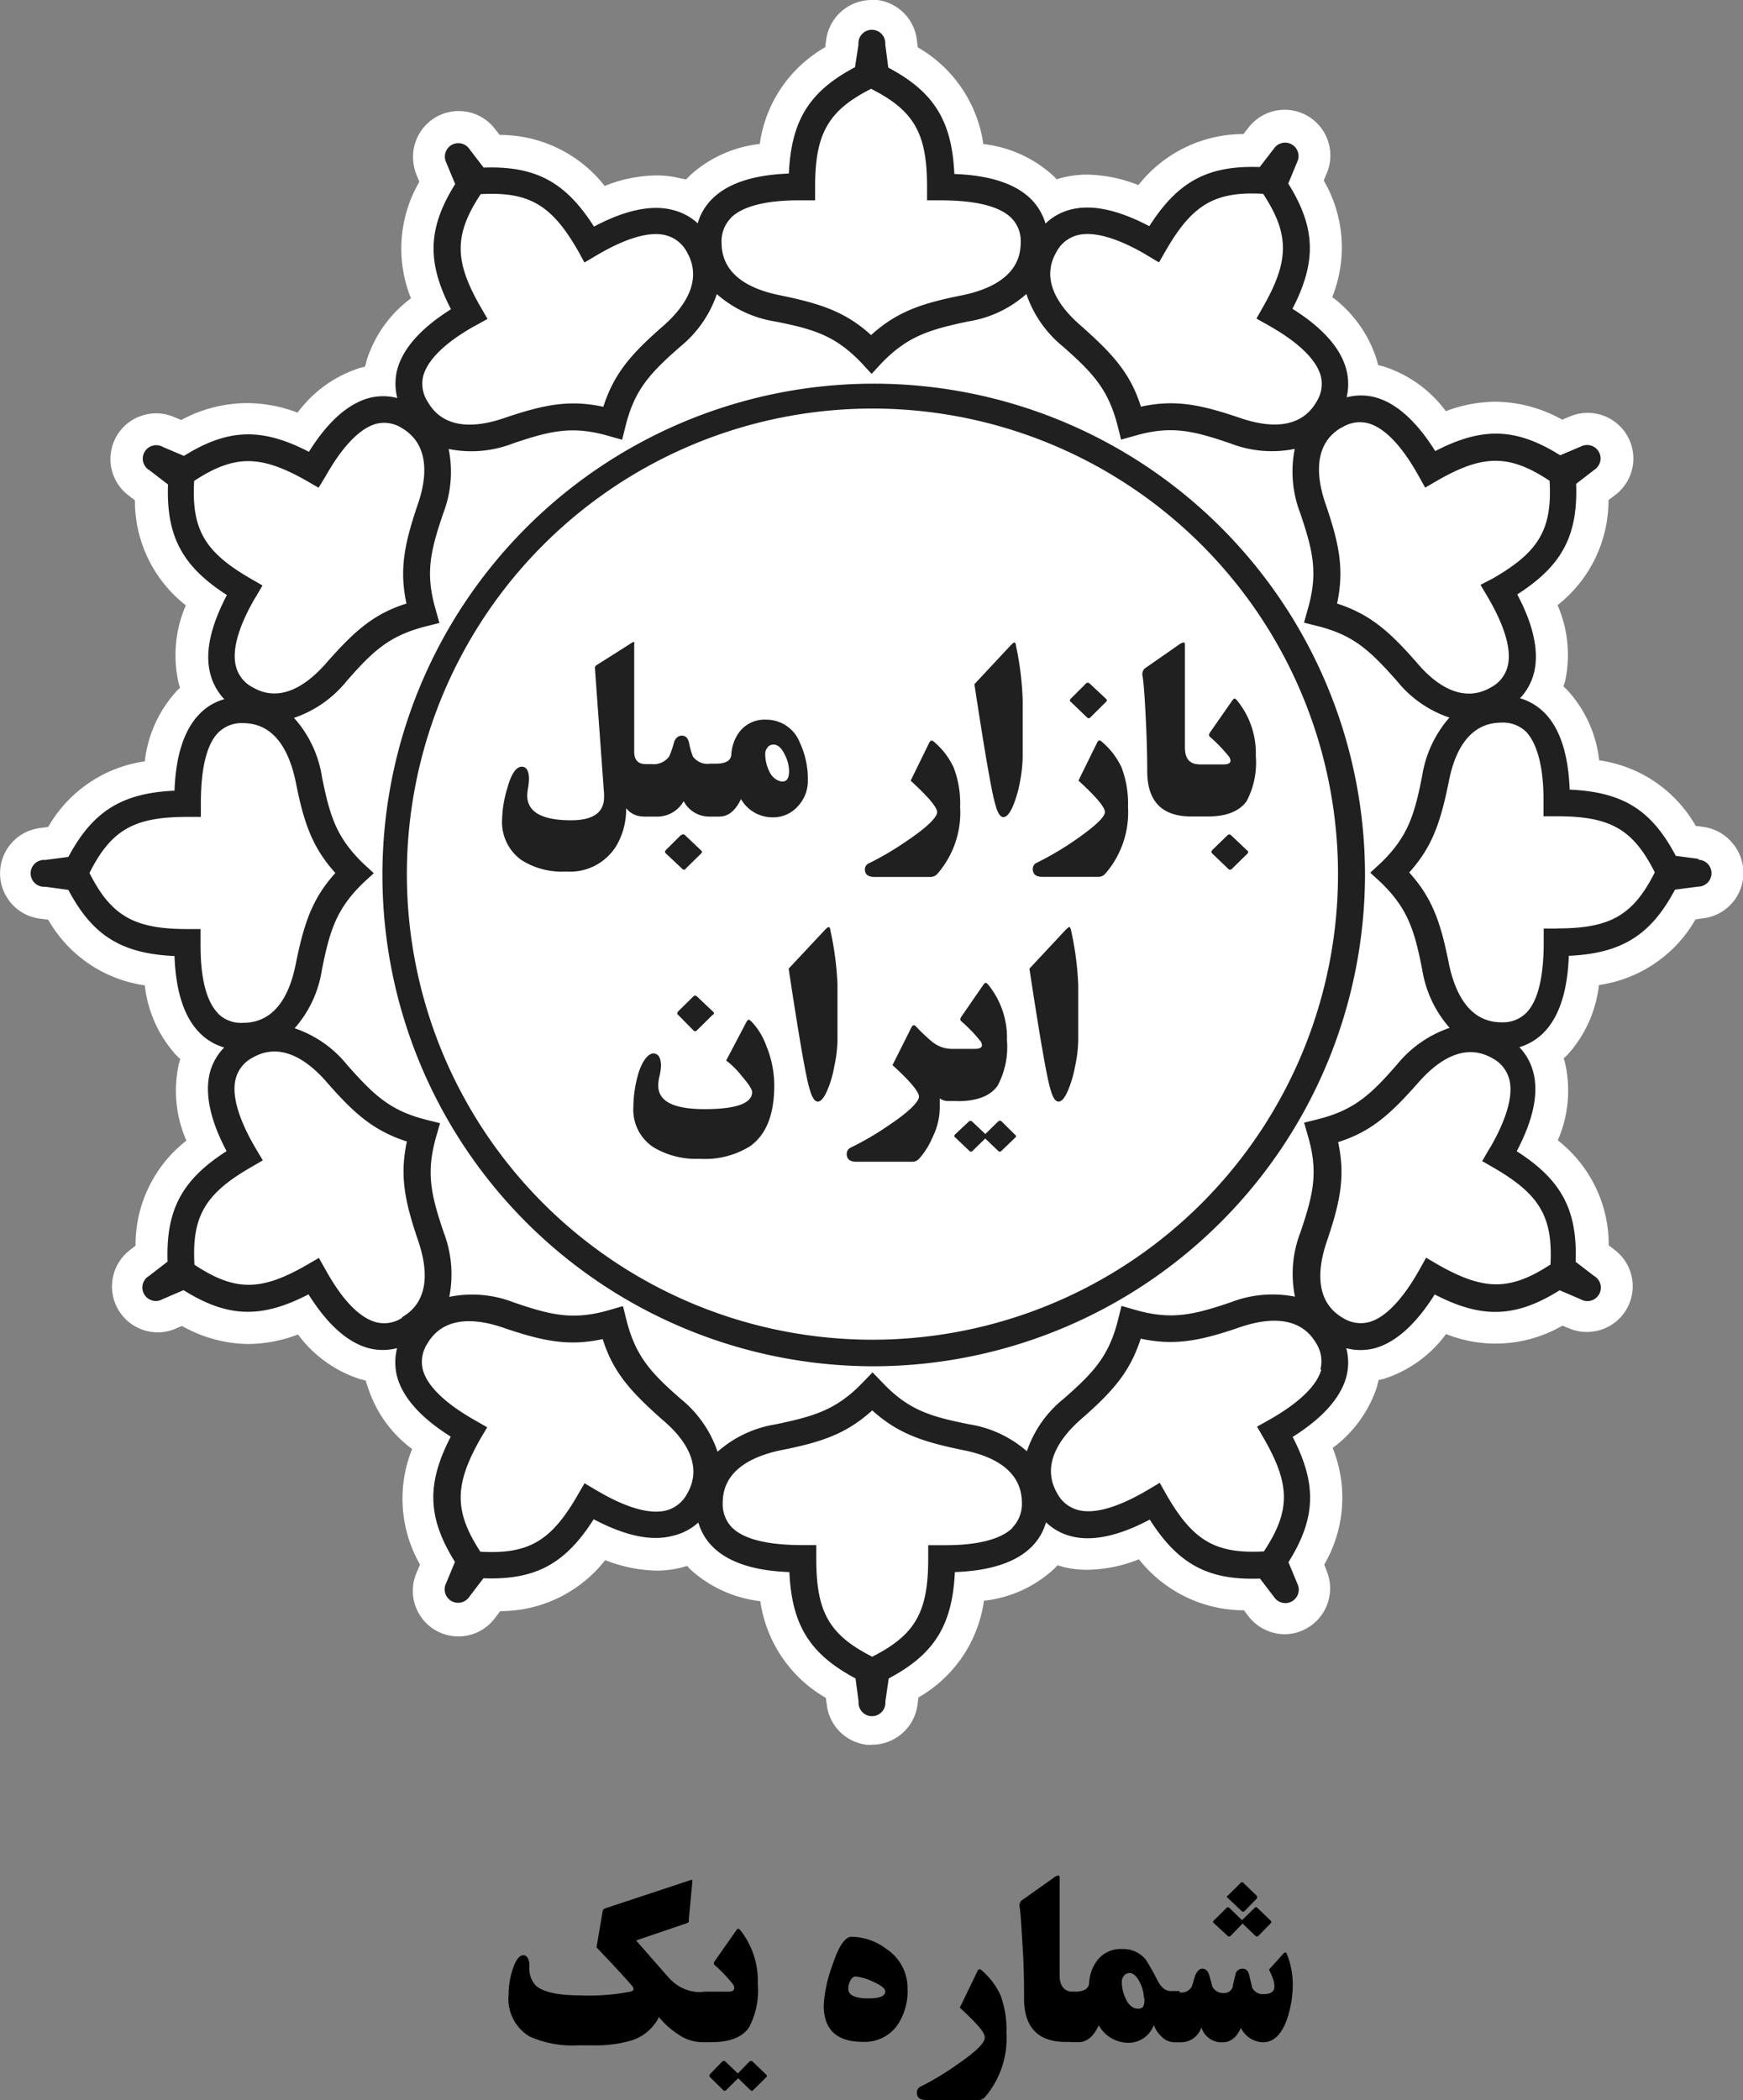 <svg id="Layer_1" data-name="Layer 1" xmlns="http://www.w3.org/2000/svg" viewBox="0 0 166 200"><rect x="0" y="0" width="166" height="200" fill="#808080" stroke="none"/><defs><style>.cls-1{fill:#fff;}.cls-2{fill:#202020;}</style></defs><title>market1logo</title><g id="Layer_3" data-name="Layer 3"><path d="M67.55,194.49h-.81a4.08,4.08,0,0,1-2.21-.79,7.49,7.49,0,0,1-1.77-1.6A4.42,4.42,0,0,1,60,194.37a12.29,12.29,0,0,1-3.58.42H55.08a10,10,0,0,1-4.64-.84,4.16,4.16,0,0,1-2-4,7.6,7.6,0,0,1,.39-2.41c.29-.89.64-1.33,1-1.33s.6.36.59,1.08a2.35,2.35,0,0,0,.61,1.81c.7.62,2.1.93,4.21.93a20.37,20.37,0,0,0,4.83-.36c.18-.06.27-.13.27-.24a.59.59,0,0,0-.17-.33c-.52-.62-1.64-1.84-3.36-3.64l.58-3.4a.36.36,0,0,1,.23-.31l8.16-2.7a.28.28,0,0,1,.15,0s0,.09,0,.24l-.33,3.5a2,2,0,0,1,0,.24.44.44,0,0,1-.22.14l-4.8,1.63q2.94,3.36,3.18,3.62a4,4,0,0,0,2.71,1.3h1.1Z" transform="translate(0)"/><path d="M72.17,188.94a7.55,7.55,0,0,1-.83,4.14c-.64.94-1.84,1.41-3.58,1.41h-.83v-4.81h2.38c.42,0,.62-.11.62-.35a.69.69,0,0,0-.17-.41,14.15,14.15,0,0,0-1.69-1.77c-.11-.1-.11-.22,0-.38l2-2.86c.1-.15.18-.23.23-.23s.15.07.26.21A7.78,7.78,0,0,1,72.17,188.94Zm.8,8.64c.1.08.09.17,0,.25l-1.25,1.24a.17.17,0,0,1-.24,0s0,0,0,0l-1.18-1.15-1.16,1.15a.18.18,0,0,1-.25,0l0,0-1.25-1.23q-.16-.15,0-.33l1.15-1.18a.21.21,0,0,1,.29,0l0,0,1.19,1.14,1.1-1.13a.22.22,0,0,1,.31,0l0,0Z" transform="translate(0)"/><path d="M86.43,189.37a5.77,5.77,0,0,1-1,3.55,3.81,3.81,0,0,1-3.25,1.54q-3.73,0-3.73-3.47a12.82,12.82,0,0,1,.78-3.69c.61-1.9,1.23-2.85,1.88-2.85a5.61,5.61,0,0,1,3.29,1.15A4.43,4.43,0,0,1,86.43,189.37Zm-2.12.29c0-.28-.4-.6-1.19-.94a4.7,4.7,0,0,0-1.64-.48c-.21,0-.38.15-.52.44a1.63,1.63,0,0,0-.17.73c0,.6.63.91,1.91.91C83.77,190.32,84.31,190.1,84.31,189.66Z" transform="translate(0)"/><path d="M95.85,193.6a8.6,8.6,0,0,1-2.06,6.14.85.85,0,0,1-.65.26H88.2c-.59,0-.88-.24-.88-.72a.61.61,0,0,1,.37-.57,25.51,25.51,0,0,0,3.44-2.07c1.77-1.21,2.66-2.07,2.66-2.59s-.79-1.37-2.38-2.85l1.69-3.49c.1-.19.23-.22.39-.07A7,7,0,0,1,95.28,190,9.39,9.39,0,0,1,95.85,193.6Z" transform="translate(0)"/><path d="M102.66,194.47h-1.13q-4,0-4-4.14c0-1.18,0-2.73-.12-4.64s-.19-3.36-.29-4a.7.7,0,0,1,.17-.69l3.06-2.17a1.08,1.08,0,0,1,.44-.22c.09,0,.13.08.13.26v9.29c0,1,.46,1.54,1.36,1.54h.34Z" transform="translate(0)"/><path d="M112.35,194.49h-.63a1.68,1.68,0,0,1-1.13-.57,2.59,2.59,0,0,1-.7-1.08,2.56,2.56,0,0,1-2.44,1.71,3.25,3.25,0,0,1-2.81-1.67c-.48,1.07-1.13,1.61-1.94,1.61H102v-4.81h.35q1.33,0,1.38-.84a3.85,3.85,0,0,1,.63-1.94,2.79,2.79,0,0,1,2.51-1.28,2.76,2.76,0,0,1,2.25,1,22.46,22.46,0,0,1,1.12,2c.37.7.79,1,1.25,1h.85Zm-3.4-4.18a3.5,3.5,0,0,0-.37-1.46c-.3-.63-.64-.94-1-.94a.63.63,0,0,0-.53.25.88.88,0,0,0-.21.58,3.66,3.66,0,0,0,.35,1.56c.29.65.69,1,1.2,1S109,191,109,190.31Z" transform="translate(0)"/><path d="M123.12,188.91a10.24,10.24,0,0,1-.56,3.43q-.78,2.16-2.28,2.16a2.43,2.43,0,0,1-2.1-1.37c-.4.91-1,1.37-1.7,1.37a2,2,0,0,1-2.06-1.42,2.05,2.05,0,0,1-1.88,1.42h-.82v-4.74h.8a1.09,1.09,0,0,0,1-.6l.3-1c.19-.44.41-.67.69-.67s.55.2.65.6l.31,1.12a1.15,1.15,0,0,0,1.11.6.83.83,0,0,0,.83-.61c0-.2.12-.57.24-1.1a.68.68,0,0,1,.7-.61q.48,0,.63.63l.27,1.16a1.1,1.1,0,0,0,1.12.63c.65,0,1-.24,1-.71a2.14,2.14,0,0,0-.18-.86c-.06-.17-.17-.42-.33-.77l1.36-1.5q.23-.24.33,0A7.78,7.78,0,0,1,123.12,188.91Zm-7.53-5.77c-.08-.06-.08-.14,0-.23l1.25-1.23a.16.16,0,0,1,.22,0l0,0,1.23,1.19,1.22-1.19a.16.16,0,0,1,.22,0l0,0L121,182.9a.18.18,0,0,1,0,.29l-1.17,1.19a.18.18,0,0,1-.25,0l0,0-1.24-1.19h0l-1.14,1.18a.2.2,0,0,1-.28,0l0,0Zm1.34-2.39a.14.14,0,0,1-.05-.21l.05,0,1.25-1.24a.16.16,0,0,1,.22,0s0,0,0,0l1.27,1.23c.09.09.07.19,0,.31L118.53,182a.19.19,0,0,1-.28,0l0,0Z" transform="translate(0)"/><path class="cls-1" d="M165.09,80.42a4.33,4.33,0,0,0-2.89-1.67l-.7-.09a12.61,12.61,0,0,0-9.2-6.25,11.77,11.77,0,0,0-3-6.65c-.13-.13-.26-.26-.39-.37,0-.16.1-.32.14-.48a11.89,11.89,0,0,0-.71-7.28,12.69,12.69,0,0,0,4.85-10l.56-.43a4.35,4.35,0,0,0-4.32-7.5l-.65.27a13.23,13.23,0,0,0-6.34-1.71,13.47,13.47,0,0,0-4.74.9,11.85,11.85,0,0,0-5.94-4.26l-.51-.13-.12-.48a12,12,0,0,0-4.25-6,12.68,12.68,0,0,0-.81-11.1l.27-.65a4.35,4.35,0,0,0-7.48-4.33l-.44.56a12.7,12.7,0,0,0-10,4.86,13.72,13.72,0,0,0-4.9-1,9.45,9.45,0,0,0-2.37.3,4.44,4.44,0,0,0-.52.15,2.94,2.94,0,0,0-.34-.36,11.85,11.85,0,0,0-6.64-3,12.69,12.69,0,0,0-6.24-9.21l-.09-.71A4.35,4.35,0,0,0,83.56,0,3.64,3.64,0,0,0,83,0a4.38,4.38,0,0,0-4.32,3.8l-.09.7a12.59,12.59,0,0,0-6.23,9.21,11.78,11.78,0,0,0-6.65,3l-.37.38L64.86,17a9.07,9.07,0,0,0-2.38-.29,13.45,13.45,0,0,0-4.89,1,12.67,12.67,0,0,0-10-4.86l-.44-.56A4.35,4.35,0,0,0,39.34,15a4.51,4.51,0,0,0,.33,1.66l.27.65a12.64,12.64,0,0,0-.8,11.1,11.79,11.79,0,0,0-4.25,6c0,.17-.09.35-.13.51l-.48.12a11.85,11.85,0,0,0-5.94,4.26,13.66,13.66,0,0,0-4.73-.91A13.26,13.26,0,0,0,17.26,40l-.65-.27a4.35,4.35,0,0,0-4.32,7.49l.56.43a12.6,12.6,0,0,0,4.85,10A11.92,11.92,0,0,0,17,65a4.91,4.91,0,0,0,.15.51,2.94,2.94,0,0,0-.36.34,11.87,11.87,0,0,0-3,6.66,12.64,12.64,0,0,0-9.2,6.25l-.7.09a4.35,4.35,0,0,0,0,8.65l.7.09a12.62,12.62,0,0,0,9.2,6.25,11.81,11.81,0,0,0,3,6.66l.38.37c-.05.15-.09.31-.14.47a11.86,11.86,0,0,0,.72,7.29,12.57,12.57,0,0,0-4.84,10l-.57.45A4.37,4.37,0,0,0,15,126.89a4.33,4.33,0,0,0,1.67-.33l.66-.28A13.11,13.11,0,0,0,23.64,128a13.49,13.49,0,0,0,4.74-.91,11.85,11.85,0,0,0,5.94,4.26l.51.13A4.21,4.21,0,0,0,35,132a11.79,11.79,0,0,0,4.25,6A12.64,12.64,0,0,0,40,149l-.27.66A4.34,4.34,0,0,0,47.21,154l.43-.56a12.68,12.68,0,0,0,10-4.86,14,14,0,0,0,4.9,1,9.58,9.58,0,0,0,2.38-.3,4.91,4.91,0,0,0,.51-.15l.34.36a11.92,11.92,0,0,0,6.64,3,12.69,12.69,0,0,0,6.24,9.21l.1.7a4.34,4.34,0,0,0,3.75,3.76,3.43,3.43,0,0,0,.56,0,4.37,4.37,0,0,0,4.32-3.8l.09-.7a12.63,12.63,0,0,0,6.24-9.21,11.72,11.72,0,0,0,6.64-3,4.4,4.4,0,0,0,.37-.38l.47.14a9.13,9.13,0,0,0,2.38.29,13.55,13.55,0,0,0,4.9-1,12.76,12.76,0,0,0,10,4.86l.43.57a4.43,4.43,0,0,0,3.46,1.71,4.37,4.37,0,0,0,4-6v0l-.24-.64a12.64,12.64,0,0,0,.8-11.1,11.87,11.87,0,0,0,4.26-5.95c0-.17.09-.35.12-.52l.48-.11a11.81,11.81,0,0,0,5.94-4.27,12.69,12.69,0,0,0,11.08-.8l.66.27a4.31,4.31,0,0,0,1.66.33h0a4.35,4.35,0,0,0,2.65-7.82l-.56-.43a12.6,12.6,0,0,0-4.85-10,11.81,11.81,0,0,0,.71-7.28,4.44,4.44,0,0,0-.15-.52l.36-.34a11.87,11.87,0,0,0,3-6.65,12.66,12.66,0,0,0,9.2-6.25l.7-.1A4.35,4.35,0,0,0,166,82.56a4.43,4.43,0,0,0-.88-2.12Z" transform="translate(0)"/><path class="cls-2" d="M161.8,81.8l-2.2-.29c-2.3-4.35-5-6.08-10.11-6.31-.12-3.36-.92-5.81-2.38-7.3a5.43,5.43,0,0,0-2.35-1.4,5.4,5.4,0,0,0,1.32-2.37c.52-2,0-4.55-1.58-7.52,4.27-2.73,5.78-5.59,5.61-10.53l1.76-1.36a1.28,1.28,0,0,0-1.28-2.21l-2,.85c-4.18-2.62-7.41-2.73-11.9-.4-1.79-2.85-3.7-4.57-5.71-5.12a5.37,5.37,0,0,0-2.73,0,5.45,5.45,0,0,0-.05-2.72c-.55-2-2.27-3.93-5.11-5.71,2.33-4.51,2.21-7.74-.4-11.93l.85-2.05a1.28,1.28,0,0,0-2.21-1.28l-1.36,1.76c-4.92-.17-7.78,1.35-10.51,5.63-3-1.57-5.48-2.1-7.5-1.58a5.39,5.39,0,0,0-2.39,1.33,5.48,5.48,0,0,0-1.39-2.34c-1.48-1.46-3.93-2.26-7.29-2.38-.23-5.07-1.94-7.82-6.29-10.13l-.29-2.21a1.28,1.28,0,1,0-2.55,0L81.43,6.4c-4.35,2.3-6.07,5.06-6.3,10.13-3.35.12-5.8.92-7.28,2.39a5.25,5.25,0,0,0-1.4,2.35A5.41,5.41,0,0,0,64.08,20c-2-.53-4.54,0-7.51,1.58-2.72-4.27-5.58-5.79-10.51-5.62l-1.35-1.76a1.28,1.28,0,0,0-2.21,1.28l.85,2.05c-2.61,4.18-2.73,7.42-.4,11.92-2.84,1.79-4.56,3.71-5.11,5.72a5.41,5.41,0,0,0,0,2.74,5.3,5.3,0,0,0-2.71,0c-2,.55-3.93,2.27-5.71,5.12-4.49-2.33-7.73-2.22-11.9.39l-2-.85a1.28,1.28,0,0,0-1.28,2.22l1.76,1.35c-.17,4.93,1.35,7.79,5.61,10.53-1.57,3-2.11,5.49-1.58,7.51a5.52,5.52,0,0,0,1.33,2.41A5.2,5.2,0,0,0,19,68c-1.46,1.49-2.26,3.94-2.38,7.3-5.06.23-7.8,2-10.11,6.31l-2.2.29a1.28,1.28,0,1,0,0,2.55l2.2.3c2.3,4.35,5.05,6.07,10.11,6.3.12,3.37.92,5.82,2.38,7.3a5.36,5.36,0,0,0,2.35,1.41A5.4,5.4,0,0,0,20,102.11c-.52,2,0,4.55,1.58,7.52-4.26,2.73-5.78,5.59-5.62,10.52l-1.76,1.36a1.28,1.28,0,0,0,1.28,2.22l2-.86c4.18,2.62,7.41,2.73,11.9.4,1.79,2.85,3.7,4.57,5.71,5.12a5.37,5.37,0,0,0,2.73,0,5.45,5.45,0,0,0,0,2.72c.55,2,2.27,3.93,5.11,5.71-2.33,4.5-2.22,7.74.4,11.93l-.85,2.05a1.28,1.28,0,0,0,2.21,1.28l1.35-1.77c4.92.18,7.78-1.34,10.5-5.62,3,1.58,5.49,2.11,7.51,1.58A5.45,5.45,0,0,0,66.51,145a5.31,5.31,0,0,0,1.39,2.33c1.48,1.47,3.93,2.27,7.28,2.39.23,5.06,1.95,7.81,6.3,10.13l.29,2.2a1.28,1.28,0,1,0,2.55,0l.32-2.2c4.34-2.3,6.06-5.06,6.3-10.13,3.35-.12,5.8-.92,7.28-2.38a5.32,5.32,0,0,0,1.4-2.36,5.36,5.36,0,0,0,2.37,1.32c2,.53,4.54,0,7.51-1.58,2.72,4.27,5.58,5.8,10.5,5.62l1.35,1.77a1.28,1.28,0,0,0,2.21-1.28l-.85-2.05c2.62-4.19,2.73-7.43.4-11.93,2.84-1.79,4.56-3.71,5.11-5.72a5.37,5.37,0,0,0,0-2.73,5.41,5.41,0,0,0,2.71,0c2-.55,3.92-2.28,5.71-5.12,4.49,2.33,7.72,2.22,11.9-.4l2,.86a1.28,1.28,0,0,0,1.28-2.22l-1.76-1.35c.18-4.93-1.34-7.8-5.61-10.53,1.58-3,2.1-5.5,1.58-7.52a5.39,5.39,0,0,0-1.33-2.39,5.41,5.41,0,0,0,2.32-1.39c1.47-1.49,2.27-3.94,2.39-7.31,5-.23,7.8-1.94,10.11-6.3l2.2-.29a1.28,1.28,0,0,0,0-2.56Zm-34-41.08a3.15,3.15,0,0,1,2.5-.41c1.49.41,3.09,2,4.64,4.72l.16.28.63,1.13,1.12-.65c4.37-2.52,6.87-2.56,10.73,0,.26,4.61-1,6.76-5.39,9.29L141,55.7l.66,1.11c1.66,2.82,2.33,5.12,1.92,6.66a3.11,3.11,0,0,1-1.6,2c-2.76,1.6-5.36-.37-7-2.31-2.62-3-4.47-4.65-7.64-5.68.7-3.26.2-5.7-1.09-9.47C125.4,45.56,125,42.32,127.76,40.72ZM100.61,24a3.15,3.15,0,0,1,2-1.6c1.5-.39,3.7.22,6.38,1.76l.28.17,1.11.66.65-1.13c2.52-4.37,4.66-5.66,9.27-5.4,2.53,3.87,2.49,6.37,0,10.75l-.64,1.13,1.12.63c2.85,1.6,4.57,3.26,5,4.81a3.15,3.15,0,0,1-.41,2.5c-1.6,2.77-4.83,2.36-7.25,1.53-3.77-1.28-6.2-1.79-9.46-1.08-1-3.18-2.67-5-5.66-7.66C101,29.36,99,26.77,100.61,24Zm-31-3.26c1.11-1.09,3.32-1.66,6.41-1.66h.32l1.29,0v-1.3c0-5,1.21-7.24,5.33-9.32,4.12,2.08,5.33,4.27,5.33,9.32v1.3l1.3,0c3.26,0,5.58.54,6.72,1.67a3.11,3.11,0,0,1,.9,2.36c0,3.21-3,4.47-5.52,5-3.9.77-6.25,1.56-8.73,3.8-2.47-2.24-4.83-3-8.73-3.8-2.51-.51-5.51-1.76-5.51-5A3.16,3.16,0,0,1,69.64,20.73ZM40.31,35.8c.41-1.5,2-3.1,4.71-4.65L45.3,31l1.13-.63-.65-1.12c-2.52-4.38-2.56-6.88,0-10.76,4.6-.25,6.75,1,9.28,5.41L55.66,25l1.12-.66c2.81-1.67,5.11-2.34,6.64-1.93a3.15,3.15,0,0,1,2,1.6c1.6,2.78-.36,5.38-2.3,7.07-3,2.62-4.64,4.48-5.66,7.66-3.26-.7-5.69-.2-9.46,1.08-2.42.83-5.65,1.24-7.25-1.53A3.14,3.14,0,0,1,40.31,35.8Zm-21.82,10c3.86-2.53,6.35-2.49,10.73,0l1.12.65L31,45.37c1.6-2.84,3.26-4.57,4.8-5a3.12,3.12,0,0,1,2.49.41C41,42.38,40.63,45.61,39.8,48c-1.28,3.78-1.79,6.21-1.09,9.48-3.17,1-5,2.67-7.64,5.67-1.69,1.94-4.28,3.9-7,2.31a3.11,3.11,0,0,1-1.6-2c-.39-1.51.21-3.71,1.76-6.4l.16-.26L25,55.76l-1.12-.65C19.51,52.59,18.23,50.44,18.49,45.82Zm2.28,50.71c-1.1-1.11-1.67-3.33-1.67-6.42v-.32l0-1.29H17.83c-5,0-7.23-1.22-9.31-5.34,2.08-4.13,4.27-5.34,9.31-5.34h1.3l0-1.3c0-3.26.53-5.59,1.66-6.73a3.12,3.12,0,0,1,2.36-.9c3.2,0,4.46,3,5,5.52.77,3.91,1.55,6.27,3.79,8.75-2.24,2.48-3,4.84-3.79,8.75-.51,2.52-1.76,5.52-5,5.52A3.09,3.09,0,0,1,20.77,96.53Zm17.52,29a3.12,3.12,0,0,1-2.49.41c-1.5-.41-3.1-2-4.64-4.72l-.16-.28-.63-1.12-1.12.65c-4.37,2.53-6.86,2.56-10.73,0-.26-4.6,1-6.76,5.39-9.29l1.12-.65-.66-1.11c-1.66-2.81-2.33-5.12-1.92-6.67a3.15,3.15,0,0,1,1.6-2c2.77-1.6,5.36.37,7.05,2.31,2.62,3,4.47,4.65,7.65,5.67-.7,3.27-.2,5.71,1.08,9.47.83,2.43,1.24,5.66-1.53,7.26Zm27.16,16.73a3.16,3.16,0,0,1-2,1.61c-1.51.39-3.71-.22-6.39-1.77l-.28-.16-1.11-.66-.65,1.12c-2.52,4.38-4.66,5.66-9.27,5.4-2.52-3.87-2.48-6.37,0-10.75l.65-1.1-1.12-.64c-2.84-1.6-4.57-3.26-5-4.81a3.15,3.15,0,0,1,.41-2.5c1.6-2.77,4.83-2.37,7.25-1.53,3.77,1.28,6.2,1.79,9.46,1.08,1,3.18,2.67,5,5.66,7.66C65.08,136.87,67.05,139.47,65.45,142.24Zm31,3.25c-1.1,1.1-3.32,1.67-6.41,1.67H88.4v1.29c0,5.06-1.21,7.24-5.33,9.33-4.12-2.09-5.33-4.27-5.33-9.33v-1.3l-1.29,0c-3.26,0-5.58-.53-6.73-1.67a3.18,3.18,0,0,1-.89-2.36c0-3.2,3-4.47,5.51-5,3.91-.77,6.26-1.56,8.73-3.8,2.48,2.24,4.83,3,8.73,3.8,2.52.5,5.52,1.77,5.52,5a3.19,3.19,0,0,1-.9,2.36Zm1.39-7.24a10.92,10.92,0,0,0-5.51-2.6c-3.78-.75-5.83-1.38-8.31-4l-.92-.95-.92.95c-2.48,2.58-4.53,3.21-8.31,4a10.92,10.92,0,0,0-5.53,2.61,11,11,0,0,0-3.47-5c-2.9-2.53-4.35-4.11-5.22-7.59l-.32-1.28-1.28.37c-3.44,1-5.53.51-9.17-.74a10.88,10.88,0,0,0-6.09-.51,11.13,11.13,0,0,0-.51-6.08c-1.24-3.64-1.72-5.74-.74-9.18l.37-1.28-1.28-.32c-3.47-.87-5-2.33-7.57-5.23a10.86,10.86,0,0,0-5-3.49,10.87,10.87,0,0,0,2.59-5.53c.75-3.78,1.38-5.83,3.95-8.32l1-.92-1-.92c-2.57-2.49-3.2-4.54-3.95-8.32A10.83,10.83,0,0,0,28,68.37a11,11,0,0,0,5-3.49c2.53-2.9,4.1-4.35,7.57-5.23l1.28-.32-.36-1.28c-1-3.44-.51-5.54.73-9.18a11,11,0,0,0,.51-6.11,10.91,10.91,0,0,0,6.07-.51c3.64-1.24,5.73-1.72,9.17-.73l1.28.36.32-1.28c.86-3.48,2.32-5.05,5.22-7.59a11,11,0,0,0,3.48-5,11,11,0,0,0,5.51,2.6c3.78.74,5.82,1.38,8.31,4l.92,1,.92-1c2.48-2.57,4.53-3.21,8.3-4A10.85,10.85,0,0,0,97.75,28a11,11,0,0,0,3.48,5c2.89,2.54,4.34,4.12,5.22,7.59l.32,1.28,1.28-.36c3.44-1,5.53-.52,9.16.73a10.92,10.92,0,0,0,6.1.51,11,11,0,0,0,.51,6.09c1.24,3.64,1.72,5.74.73,9.18l-.36,1.28,1.27.32c3.48.87,5,2.33,7.58,5.23a10.84,10.84,0,0,0,5,3.49,11,11,0,0,0-2.59,5.52c-.74,3.79-1.38,5.84-3.95,8.33l-1,.92,1,.92c2.57,2.49,3.21,4.54,3.95,8.32a11,11,0,0,0,2.61,5.54,11,11,0,0,0-5,3.48c-2.53,2.91-4.11,4.36-7.58,5.23l-1.28.32.37,1.28c1,3.45.51,5.54-.73,9.19a10.92,10.92,0,0,0-.51,6.1,11,11,0,0,0-6.07.52c-3.64,1.24-5.73,1.72-9.17.73l-1.28-.37-.32,1.28c-.86,3.48-2.32,5.06-5.22,7.59a10.86,10.86,0,0,0-3.48,5Zm28-7.82c-.41,1.5-2.05,3.1-4.72,4.65l-.28.16-1.12.63.65,1.13c2.52,4.38,2.56,6.88,0,10.75-4.6.25-6.75-1-9.28-5.4l-.64-1.13-1.11.66c-2.81,1.67-5.11,2.34-6.66,1.93a3.15,3.15,0,0,1-2-1.6c-1.6-2.77.36-5.38,2.3-7.07,3-2.62,4.64-4.48,5.66-7.65,3.26.7,5.69.2,9.45-1.09,2.43-.83,5.66-1.23,7.26,1.53a3.19,3.19,0,0,1,.4,2.5Zm21.82-10c-3.87,2.53-6.36,2.49-10.73,0l-1.11-.65-.63,1.13c-1.6,2.85-3.26,4.58-4.8,5a3.14,3.14,0,0,1-2.5-.4c-2.76-1.6-2.36-4.84-1.53-7.27,1.28-3.77,1.79-6.21,1.08-9.47,3.17-1,5-2.68,7.65-5.68,1.69-1.93,4.28-3.9,7.05-2.3a3.17,3.17,0,0,1,1.6,2c.39,1.5-.22,3.71-1.76,6.4l-.17.27-.65,1.12,1.11.64c4.36,2.53,5.65,4.67,5.39,9.29Zm.65-32h-1.29v1.3c0,3.26-.53,5.59-1.66,6.73a3.13,3.13,0,0,1-2.36.9c-3.2,0-4.46-3-5-5.53-.77-3.9-1.55-6.26-3.79-8.74,2.24-2.48,3-4.84,3.79-8.75.5-2.52,1.76-5.52,5-5.52a3.14,3.14,0,0,1,2.36.89C146.38,70.81,147,73,147,76.12v.32l0,1.3h1.29c5.05,0,7.23,1.21,9.31,5.34-2.08,4.12-4.26,5.34-9.31,5.34Z" transform="translate(0)"/><path class="cls-2" d="M130,83.25a46.79,46.79,0,1,0-46.78,46.87A46.88,46.88,0,0,0,130,83.25ZM83.17,127.59a44.34,44.34,0,1,1,44.26-44.34A44.35,44.35,0,0,1,83.17,127.59Z" transform="translate(0)"/><path class="cls-2" d="M61.35,77.77h1.1a2.89,2.89,0,0,0,2.66-1.47,2.75,2.75,0,0,0,2.5,1.47h.89c.85,0,1.54-.55,2.07-1.67a3.45,3.45,0,0,0,3,1.74A3.12,3.12,0,0,0,76,76.77a3.52,3.52,0,0,0,.94-2.47,8.12,8.12,0,0,0-.76-3.56,3.41,3.41,0,0,0-3.2-2.2,3,3,0,0,0-2.67,1.32,4,4,0,0,0-.66,2q-.06.87-1.47.87h-.55A1.71,1.71,0,0,1,66,72.06a6.54,6.54,0,0,1-.37-1.29c-.1-.48-.34-.71-.69-.71s-.63.23-.77.71a7.59,7.59,0,0,1-.45,1.29,1.83,1.83,0,0,1-1.67.71h-.55c-.73,0-1.1-.39-1.1-1.18V61.39a.71.71,0,0,0,0-.25s-.09,0-.2.06l-3.42,2.17a.28.28,0,0,0-.12.28l.87,11.95v.32c0,1.47-1.05,2.2-3.15,2.2q-4.17,0-4.17-2.38A5.18,5.18,0,0,1,50.3,75a6.87,6.87,0,0,0,.08-.78q0-1.2-.69-1.2c-.52,0-1,.67-1.36,2a11,11,0,0,0-.51,3,4.44,4.44,0,0,0,1.8,3.86A7.13,7.13,0,0,0,53.91,83a5.16,5.16,0,0,0,4.82-2.5,6.85,6.85,0,0,0,.9-3.53,2.11,2.11,0,0,0,1.52.79Zm11.75-6.6a.73.73,0,0,1,.56-.26c.42,0,.79.33,1.1,1a3.53,3.53,0,0,1,.39,1.52c0,.67-.21,1-.62,1s-1-.34-1.28-1a3.67,3.67,0,0,1-.37-1.63.84.84,0,0,1,.22-.6Z" transform="translate(0)"/><path class="cls-2" d="M65.26,82.77l1.51-1.48q.17-.17,0-.3l-1.54-1.46a.23.23,0,0,0-.33,0l-.05,0-1.4,1.39q-.23.22,0,.39L65,82.77a.22.22,0,0,0,.3,0Z" transform="translate(0)"/><path class="cls-2" d="M83.3,83.52h5.26a.91.91,0,0,0,.68-.26,8.87,8.87,0,0,0,2.2-6.4,9.56,9.56,0,0,0-.61-3.75,7.1,7.1,0,0,0-1.9-2.48c-.17-.15-.31-.12-.42.08l-1.78,3.64c1.68,1.54,2.52,2.53,2.52,3s-.94,1.43-2.83,2.7a28.47,28.47,0,0,1-3.65,2.16.63.63,0,0,0-.4.59C82.37,83.27,82.68,83.52,83.3,83.52Z" transform="translate(0)"/><path class="cls-2" d="M96.76,61.5c0-.2-.09-.31-.15-.31s-.22.12-.43.35L92.8,65.16q1.49,9.81,2,11.48c.21.79.47,1.18.76,1.18s.59-.33.89-1a10.91,10.91,0,0,0,.69-2.37A13.57,13.57,0,0,0,97.4,72c0-2.9,0-4.66,0-5.28A28.92,28.92,0,0,0,96.76,61.5Z" transform="translate(0)"/><path class="cls-2" d="M103.55,68.35a.2.2,0,0,0,.27,0l0,0,1.51-1.5c.11-.1.12-.2,0-.3l-1.55-1.45a.25.25,0,0,0-.36,0,0,0,0,0,0,0,0l-1.4,1.4c-.16.15-.17.27,0,.38Z" transform="translate(0)"/><path class="cls-2" d="M104.91,70.62c-.17-.15-.3-.13-.41.08l-1.79,3.64q2.52,2.3,2.52,3T102.41,80a28.58,28.58,0,0,1-3.66,2.16.63.63,0,0,0-.39.6q0,.75.93.75h5.25a.92.92,0,0,0,.69-.26,8.91,8.91,0,0,0,2.2-6.4,9.75,9.75,0,0,0-.61-3.75A7.16,7.16,0,0,0,104.91,70.62Z" transform="translate(0)"/><path class="cls-2" d="M118.72,76.31A7.85,7.85,0,0,0,119.6,72a7.94,7.94,0,0,0-1.75-5.25c-.12-.15-.21-.22-.28-.22s-.13.08-.25.24l-2.09,3c-.11.17-.11.3,0,.4A14.81,14.81,0,0,1,117,72a.73.73,0,0,1,.19.44q0,.36-.66.36H114.3c-1,0-1.45-.54-1.45-1.61V61.45c0-.18,0-.26-.15-.26a1.25,1.25,0,0,0-.46.23L109,63.68a.78.78,0,0,0-.18.73c.11.68.21,2.08.31,4.19s.13,3.61.13,4.84q0,4.32,4.21,4.32H114v0h.88C116.76,77.78,118,77.29,118.72,76.31Z" transform="translate(0)"/><path class="cls-2" d="M118.78,81l-1.54-1.46a.24.24,0,0,0-.33,0l0,0-1.42,1.38c-.15.15-.16.28,0,.4L117,82.77a.22.22,0,0,0,.3,0l0,0,1.51-1.48C118.9,81.18,118.9,81.07,118.78,81Z" transform="translate(0)"/><path class="cls-2" d="M71.7,97.43c-.2-.22-.34-.32-.4-.32s-.16.11-.28.35L69.16,101a8.13,8.13,0,0,1,1.47,1.46c.66.77,1,1.28,1,1.54,0,1.08-1.51,1.63-4.52,1.63s-4.42-.76-4.42-2.26a4.08,4.08,0,0,1,.13-.92,5.7,5.7,0,0,0,.13-.91c0-.8-.24-1.2-.72-1.21s-1.08.69-1.46,2a11.82,11.82,0,0,0-.45,3.12,4.26,4.26,0,0,0,1.93,3.82,7.89,7.89,0,0,0,4.38,1.09,8.13,8.13,0,0,0,4.81-1.2c1.54-1.11,2.3-3,2.3-5.82A10,10,0,0,0,73,99.65,6.72,6.72,0,0,0,71.7,97.43Z" transform="translate(0)"/><path class="cls-2" d="M66.06,98.15a.21.21,0,0,0,.29,0l0,0,1.5-1.48A.26.26,0,0,0,68,96.5a.23.23,0,0,0-.08-.14l-1.55-1.47a.24.24,0,0,0-.33,0l0,0-1.42,1.4c-.15.15-.16.29,0,.4Z" transform="translate(0)"/><path class="cls-2" d="M79.08,88.59c0-.2-.1-.3-.16-.3s-.21.11-.42.34l-3.39,3.62q1.48,9.82,2,11.48c.22.79.48,1.18.77,1.18s.57-.32.88-1a10.4,10.4,0,0,0,.7-2.37,12.73,12.73,0,0,0,.3-2.46q0-4.35,0-5.28A28.92,28.92,0,0,0,79.08,88.59Z" transform="translate(0)"/><path class="cls-2" d="M95.39,106.8a.23.23,0,0,0-.32,0l0,0L93.84,108l-1.26-1.19a.22.22,0,0,0-.31,0l0,0L91,108c-.14.13-.15.26,0,.35l1.34,1.28a.19.19,0,0,0,.26,0l0,0,1.23-1.2,1.26,1.2a.19.19,0,0,0,.26,0l0,0,1.33-1.28c.12-.1.12-.19,0-.27Z" transform="translate(0)"/><path class="cls-2" d="M91.2,104.87q2.77,0,3.81-1.47a7.83,7.83,0,0,0,.89-4.33,8,8,0,0,0-1.75-5.25c-.12-.15-.22-.22-.28-.22s-.14.08-.26.25l-2.07,3c-.11.17-.11.3,0,.4a14.23,14.23,0,0,1,1.79,1.85.74.74,0,0,1,.19.43q0,.36-.66.36H90.57a3,3,0,0,1-1.86-.73,17.89,17.89,0,0,1-1.48-1.41c-.16-.17-.3-.14-.42.08L85,101.44c1.68,1.53,2.52,2.53,2.52,3s-.94,1.44-2.83,2.7a27.4,27.4,0,0,1-3.66,2.15.65.65,0,0,0-.39.6c0,.51.31.75.93.75h5.26a.87.87,0,0,0,.68-.26,7.17,7.17,0,0,0,1.3-2.06,6.55,6.55,0,0,0,.69-2.71v-1a1.4,1.4,0,0,0,.8.25h.87Z" transform="translate(0)"/><path class="cls-2" d="M102,88.59q-.06-.3-.15-.3c-.06,0-.22.11-.43.34l-3.38,3.62q1.49,9.82,2,11.48c.21.79.47,1.18.77,1.18s.57-.32.88-1a10.93,10.93,0,0,0,.7-2.37,12.73,12.73,0,0,0,.3-2.46c0-2.9,0-4.66,0-5.28A28.92,28.92,0,0,0,102,88.59Z" transform="translate(0)"/></g></svg>